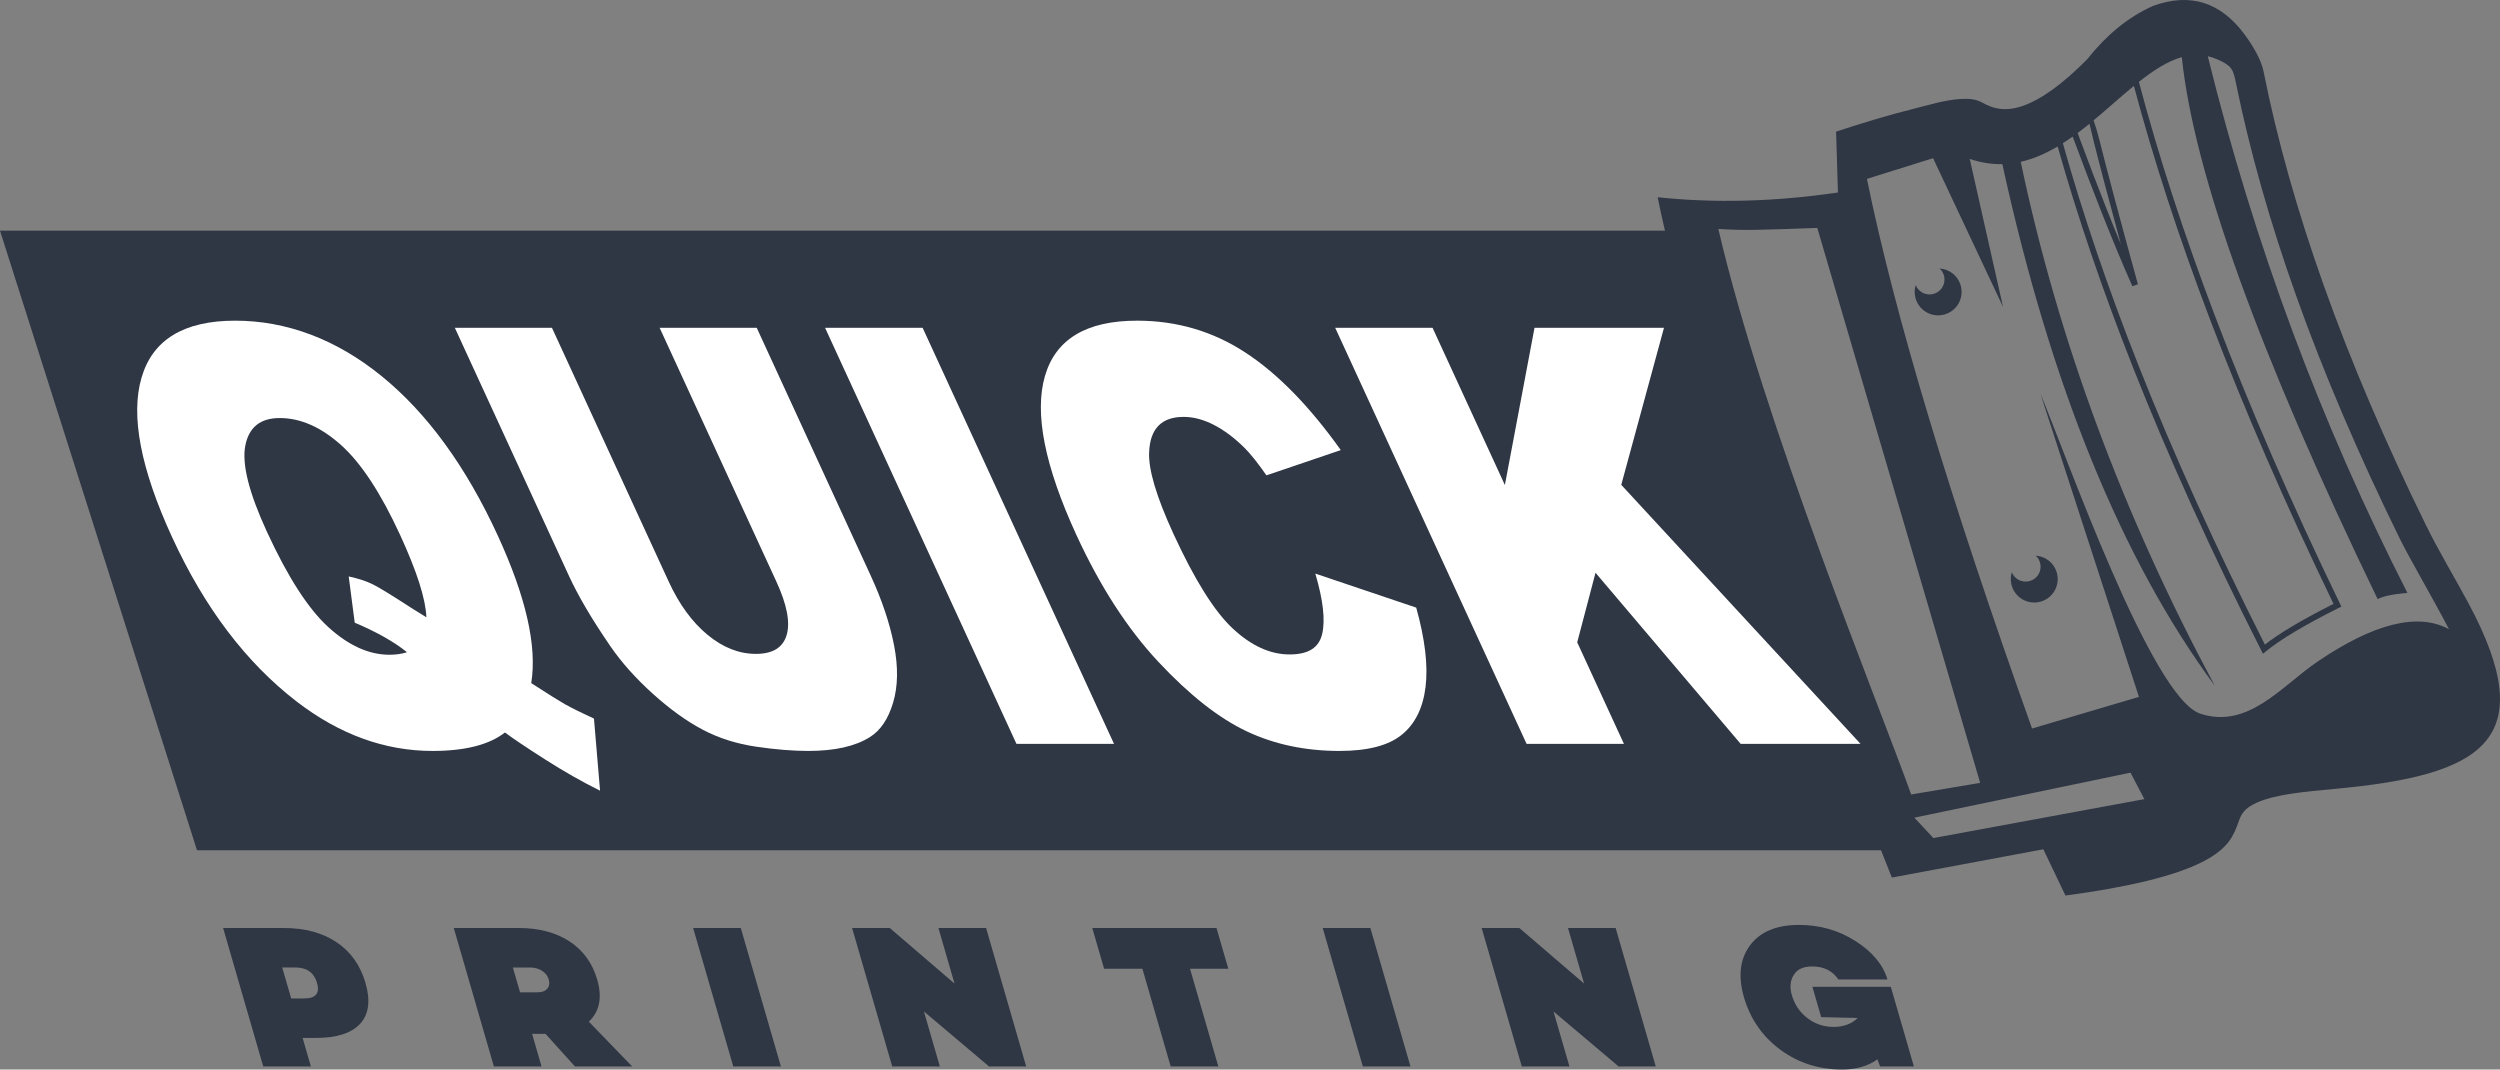 <?xml version="1.0" encoding="UTF-8"?>
<svg xmlns="http://www.w3.org/2000/svg" id="Layer_2" data-name="Layer 2" viewBox="0 0 1626.26 695.72">
  <rect x="0" y="0" width="1626.26" height="695.72" fill="#808080" stroke="none"/>
  <defs>
    <style>
      .cls-1 {
        fill-rule: evenodd;
      }

      .cls-1, .cls-2 {
        fill: #2f3644;
      }

      .cls-1, .cls-2, .cls-3 {
        stroke-width: 0px;
      }

      .cls-3 {
        fill: #fff;
      }
    </style>
  </defs>
  <g id="Layer_1-2" data-name="Layer 1">
    <path class="cls-1" d="M0,150.06h1095.99l128.15,403.03H128.15L0,150.06Z"></path>
    <path class="cls-1" d="M1243.23,516.81c29.92-5.04,44.88-7.56,44.88-7.56-70.63-240.66-105.95-360.99-105.95-360.99-35.18,1.21-47.29,1.87-64.38.64,29.17,125.64,104.41,309.15,125.45,367.91M1257.67,545.16c91.49-16.89,137.24-25.33,137.24-25.33-6.02-11.48-9.02-17.22-9.02-17.22-93.73,19.52-140.59,29.28-140.59,29.28,8.25,8.85,12.37,13.27,12.37,13.27ZM1268.18,176.56c-2.04-1.13-4.23-1.75-6.41-1.88,3.23,2.97,4.13,7.87,1.9,11.87-2.61,4.69-8.53,6.38-13.22,3.77-2.02-1.13-3.48-2.86-4.28-4.85-2.04,6.73.79,14.21,7.18,17.75,7.37,4.1,16.66,1.45,20.76-5.91,4.08-7.37,1.43-16.66-5.92-20.75ZM1330.7,363.37c-2.04-1.13-4.22-1.75-6.4-1.89,3.22,2.97,4.13,7.87,1.9,11.87-2.61,4.69-8.53,6.38-13.23,3.77-2.01-1.12-3.48-2.86-4.28-4.85-2.04,6.72.8,14.2,7.18,17.76,7.36,4.09,16.65,1.44,20.75-5.92,4.09-7.36,1.44-16.65-5.92-20.74ZM1338.51,95.28c13.01,46.07,29.41,94.15,49.2,144.22,23.13,58.51,50.9,119.74,83.28,183.67l1.08,2.12,1.84-1.51c4.74-3.9,11.07-8.22,18.98-12.94,7.93-4.74,17.44-9.87,28.5-15.4l1.69-.85-.83-1.7c-31.73-65.54-58.86-127.99-81.38-187.32-20.22-53.27-36.72-104.05-49.51-152.31,9.4-7.45,18.62-13.46,27.91-16.07,7.92,75.66,50.38,193.17,127.39,352.52,3.71-1.91,10.16-3.26,19.38-4.03-56.29-110.27-99.58-226.65-129.88-349.13,2.2.5,4.41,1.24,6.64,2.26,9,4.11,9.85,6.13,11.66,15.05,9.01,44.27,22.06,90.41,39.15,138.4,17.92,50.32,40.39,102.99,67.38,157.97,3.13,6.43,8.59,16.22,14.66,27.12,5.67,10.17,11.93,21.39,17.43,31.94-20.24-10.94-48.8-3.87-85.68,21.2-23.18,15.75-44.94,44.01-76.09,33.76-31.91-10.52-87.45-168.91-103.97-208.04,42.7,131.41,64.06,197.11,64.06,197.11-46.36,13.72-69.54,20.58-69.54,20.58-53.7-150.41-89.51-269.59-107.41-357.54,28.69-8.98,43.03-13.46,43.03-13.46,30.34,64.51,45.51,96.76,45.51,96.76-14.44-64.19-21.67-96.29-21.67-96.29,7.37,2.51,14.43,3.54,21.21,3.39,31.48,143.96,77.53,257.05,138.16,339.27-59.8-111.41-101.86-225-126.2-340.77,8.39-1.9,16.36-5.45,24.02-9.99ZM1359.23,80.48c.7,3.12,1.52,6.56,2.46,10.36,3.98,15.99,9.98,38.74,18,68.23-2.99-7.24-6.1-14.93-9.32-23.08-5.88-14.9-12.17-31.39-18.87-49.47,2.61-1.95,5.18-3.97,7.72-6.04ZM1388.1,55.87c12.77,47.91,29.16,98.27,49.19,151.05,22.37,58.93,49.27,120.91,80.69,185.92-10.44,5.25-19.47,10.15-27.07,14.69-7.06,4.22-12.94,8.15-17.59,11.79-31.88-63.05-59.23-123.47-82.08-181.24-19.88-50.29-36.33-98.59-49.35-144.9,2.15-1.38,4.28-2.83,6.39-4.33,6.55,17.68,12.73,33.86,18.52,48.53,7.45,18.86,14.22,35.14,20.32,48.83l3.6-1.28c-11.84-43.01-20.28-74.69-25.34-95.01-1.02-4.09-2.27-8.06-3.5-11.63,9.04-7.5,17.71-15.45,26.2-22.41ZM1195.59,125.21c-40.94,6.03-80.03,7.05-117.28,3.09,20.05,101.89,98.89,308.56,152.36,442.56,65.69-12.27,98.53-18.4,98.53-18.4,9.58,20.06,14.37,30.09,14.37,30.09,20.47-2.72,38.12-5.9,52.91-9.5,15.17-3.7,27.29-7.85,36.3-12.43,17.21-8.78,20.36-17.55,23.35-25.88,1.65-4.6,3.22-8.95,12.75-12.98,12.09-5.1,30.46-6.8,50.12-8.61,95.39-8.81,134.64-31.11,86.94-120.39-9.07-16.96-19.33-33.79-27.76-50.97-26.59-54.11-48.76-106.09-66.51-155.96-17.33-48.66-30.38-95.03-39.17-139.12-1.66-8.35-7.4-17.54-12.41-24.31-15.6-21.09-35.4-27.29-59.41-18.61l-.68.31c-7.96,3.62-15.5,8.34-22.6,14.17-6.87,5.66-13.41,12.4-19.63,20.23-15.89,16.1-29.95,26.26-42.16,30.46-6.2,2.13-11.9,2.59-17.09,1.4-10.27-2.35-9.05-6.76-23.18-5.96-10.26.59-20.8,3.98-30.41,6.35-17.13,4.23-33.79,9.43-50.55,14.87l1.21,39.57Z"></path>
    <path class="cls-2" d="M189.42,649.49h8.48c7.51,0,10.29-3.36,8.34-10.07-1.94-6.71-6.67-10.07-14.18-10.07h-8.48l5.83,20.13ZM145.15,603.67h39.47c13.69,0,25.13,3.09,34.34,9.27,9.21,6.18,15.48,15.01,18.8,26.49,3.33,11.48,2.18,20.31-3.45,26.49-5.63,6.18-15.28,9.27-28.97,9.27h-8.48l5.37,18.54h-30.99l-26.1-90.07Z"></path>
    <path class="cls-2" d="M338.3,645.52h11.13c3,0,5.18-.77,6.55-2.32,1.36-1.54,1.67-3.6.93-6.16-.67-2.3-2.11-4.15-4.33-5.56-2.22-1.41-4.83-2.12-7.83-2.12h-11.13l4.68,16.16ZM354.87,672.54h-8.74l6.14,21.19h-30.99l-26.1-90.07h42.12c13.25,0,24.31,2.91,33.2,8.74,8.88,5.83,14.89,14.13,18.01,24.9,3.35,11.57,1.53,20.66-5.47,27.29l28.18,29.14h-37.22l-19.12-21.19Z"></path>
    <polygon class="cls-2" points="481.89 603.67 507.98 693.73 476.99 693.73 450.89 603.67 481.89 603.67"></polygon>
    <polygon class="cls-2" points="641.45 603.67 667.54 693.73 643.17 693.73 642.92 693.34 601.02 657.97 611.38 693.73 580.39 693.73 554.29 603.67 578.8 603.67 620.93 639.83 610.45 603.67 641.45 603.67"></polygon>
    <polygon class="cls-2" points="799.01 630.16 774.11 630.16 792.53 693.73 761.54 693.73 743.12 630.16 718.22 630.16 710.54 603.67 791.34 603.67 799.01 630.16"></polygon>
    <polygon class="cls-2" points="891.43 603.67 917.52 693.73 886.53 693.73 860.43 603.67 891.43 603.67"></polygon>
    <polygon class="cls-2" points="1050.99 603.67 1077.08 693.73 1052.71 693.73 1052.46 693.34 1010.56 657.97 1020.92 693.73 989.93 693.73 963.83 603.67 988.34 603.67 1030.47 639.83 1019.99 603.67 1050.99 603.67"></polygon>
    <path class="cls-2" d="M1229.98,641.94l15.01,51.79h-21.99l-1.74-4.64c-6.05,4.42-13.71,6.62-22.98,6.62-15.1,0-28.48-4.28-40.15-12.85-11.69-8.65-19.58-20.04-23.68-34.17-3.94-13.6-2.64-24.81,3.9-33.64,6.6-8.92,17.23-13.38,31.89-13.38,13.6,0,25.82,3.49,36.67,10.46,11.03,6.98,17.99,15.32,20.9,25.03h-31.92c-3.84-5.65-9.52-8.48-17.03-8.48-5.83,0-9.84,1.85-12.03,5.56-2.31,3.62-2.72,7.99-1.23,13.11,1.79,6.18,5.18,11.17,10.16,14.97,4.99,3.8,10.66,5.7,17.01,5.7s11.84-1.94,15.66-5.83l-23.73-.53-5.72-19.74h50.99Z"></path>
    <g>
      <path class="cls-3" d="M345.57,444.37c11.26,7.26,18.53,11.82,21.8,13.66,4.88,2.71,11.22,5.85,19.01,9.42l3.96,46.89c-11.46-5.66-23.32-12.4-35.58-20.22-12.26-7.82-21.02-13.69-26.28-17.63-10.3,8-25.98,12-47.04,12-31.13,0-60.61-10.71-88.44-32.12-32.91-25.35-59.92-60.99-81.04-106.9-20.49-44.55-27.12-79.17-19.88-103.85,7.24-24.68,27.54-37.02,60.9-37.02s65.82,12.06,95.42,36.19c29.59,24.12,54.73,58.65,75.39,103.57,18.4,40,25.66,72,21.79,96ZM277.36,401.54c-.46-11.94-6.15-29.78-17.08-53.54-12.57-27.32-25.39-46.83-38.45-58.52-13.07-11.69-26.36-17.54-39.87-17.54-12.58,0-20.04,5.97-22.38,17.91-2.34,11.94,2.33,30.59,13.99,55.94,13.59,29.54,26.95,50.28,40.08,62.22,13.13,11.94,26.36,17.91,39.69,17.91,4.29,0,8.08-.55,11.4-1.66-8.43-6.77-19.76-13.17-33.99-19.2l-3.92-30.09c6.21,1.36,11.33,3.02,15.36,4.98,4.03,1.97,12.49,7.14,25.38,15.51,3.05,1.97,6.31,4,9.79,6.09Z"></path>
      <path class="cls-3" d="M429.07,213.23h63.18l74.17,161.25c7.36,15.99,12.41,31.09,15.17,45.29,2.76,14.21,2.56,26.63-.61,37.27-3.17,10.64-8.19,18.11-15.06,22.41-9.53,6.03-22.91,9.04-40.15,9.04-9.97,0-21.28-.92-33.91-2.77-12.64-1.85-24.18-5.5-34.61-10.98-10.44-5.47-21.26-13.25-32.47-23.34s-20.49-20.48-27.83-31.18c-11.83-17.22-20.81-32.47-26.92-45.75l-74.17-161.25h63.18l75.94,165.09c6.79,14.76,15.19,26.29,25.21,34.59,10.02,8.3,20.52,12.45,31.52,12.45s17.57-4.09,20.01-12.27c2.44-8.18.2-19.77-6.7-34.77l-75.94-165.09Z"></path>
      <path class="cls-3" d="M536.71,213.23h63.46l124.5,270.65h-63.46l-124.5-270.65Z"></path>
      <path class="cls-3" d="M855.58,373.11l65.68,22.15c5.73,20.56,7.76,37.73,6.08,51.51-1.68,13.79-6.84,24.19-15.49,31.2-8.65,7.02-22.16,10.52-40.52,10.52-22.27,0-42.43-4.27-60.48-12.82-18.05-8.55-37.15-23.58-57.3-45.11-20.15-21.53-37.95-49.08-53.4-82.66-20.59-44.77-27.4-79.18-20.43-103.23,6.97-24.05,26.95-36.07,59.94-36.07,25.81,0,49.28,6.89,70.39,20.68,21.11,13.79,41.82,34.96,62.13,63.51l-48.36,16.43c-5.75-8.24-10.57-14.28-14.47-18.09-6.49-6.4-13.09-11.32-19.79-14.77-6.71-3.44-13.24-5.17-19.57-5.17-14.35,0-21.84,7.62-22.47,22.87-.58,11.31,4.71,29.07,15.85,53.29,13.8,30,26.7,50.56,38.72,61.68,12.01,11.13,24.26,16.69,36.75,16.69s19.2-4.49,21.27-13.48c2.06-8.98.56-22.03-4.51-39.14Z"></path>
      <path class="cls-3" d="M868.56,213.23h63.32l47.05,102.28,19.28-102.28h84.22l-27.79,102.16,155.64,168.49h-77.98l-94.41-111.3-11.9,45.26,30.38,66.04h-63.32l-124.5-270.65Z"></path>
    </g>
  </g>
</svg>
